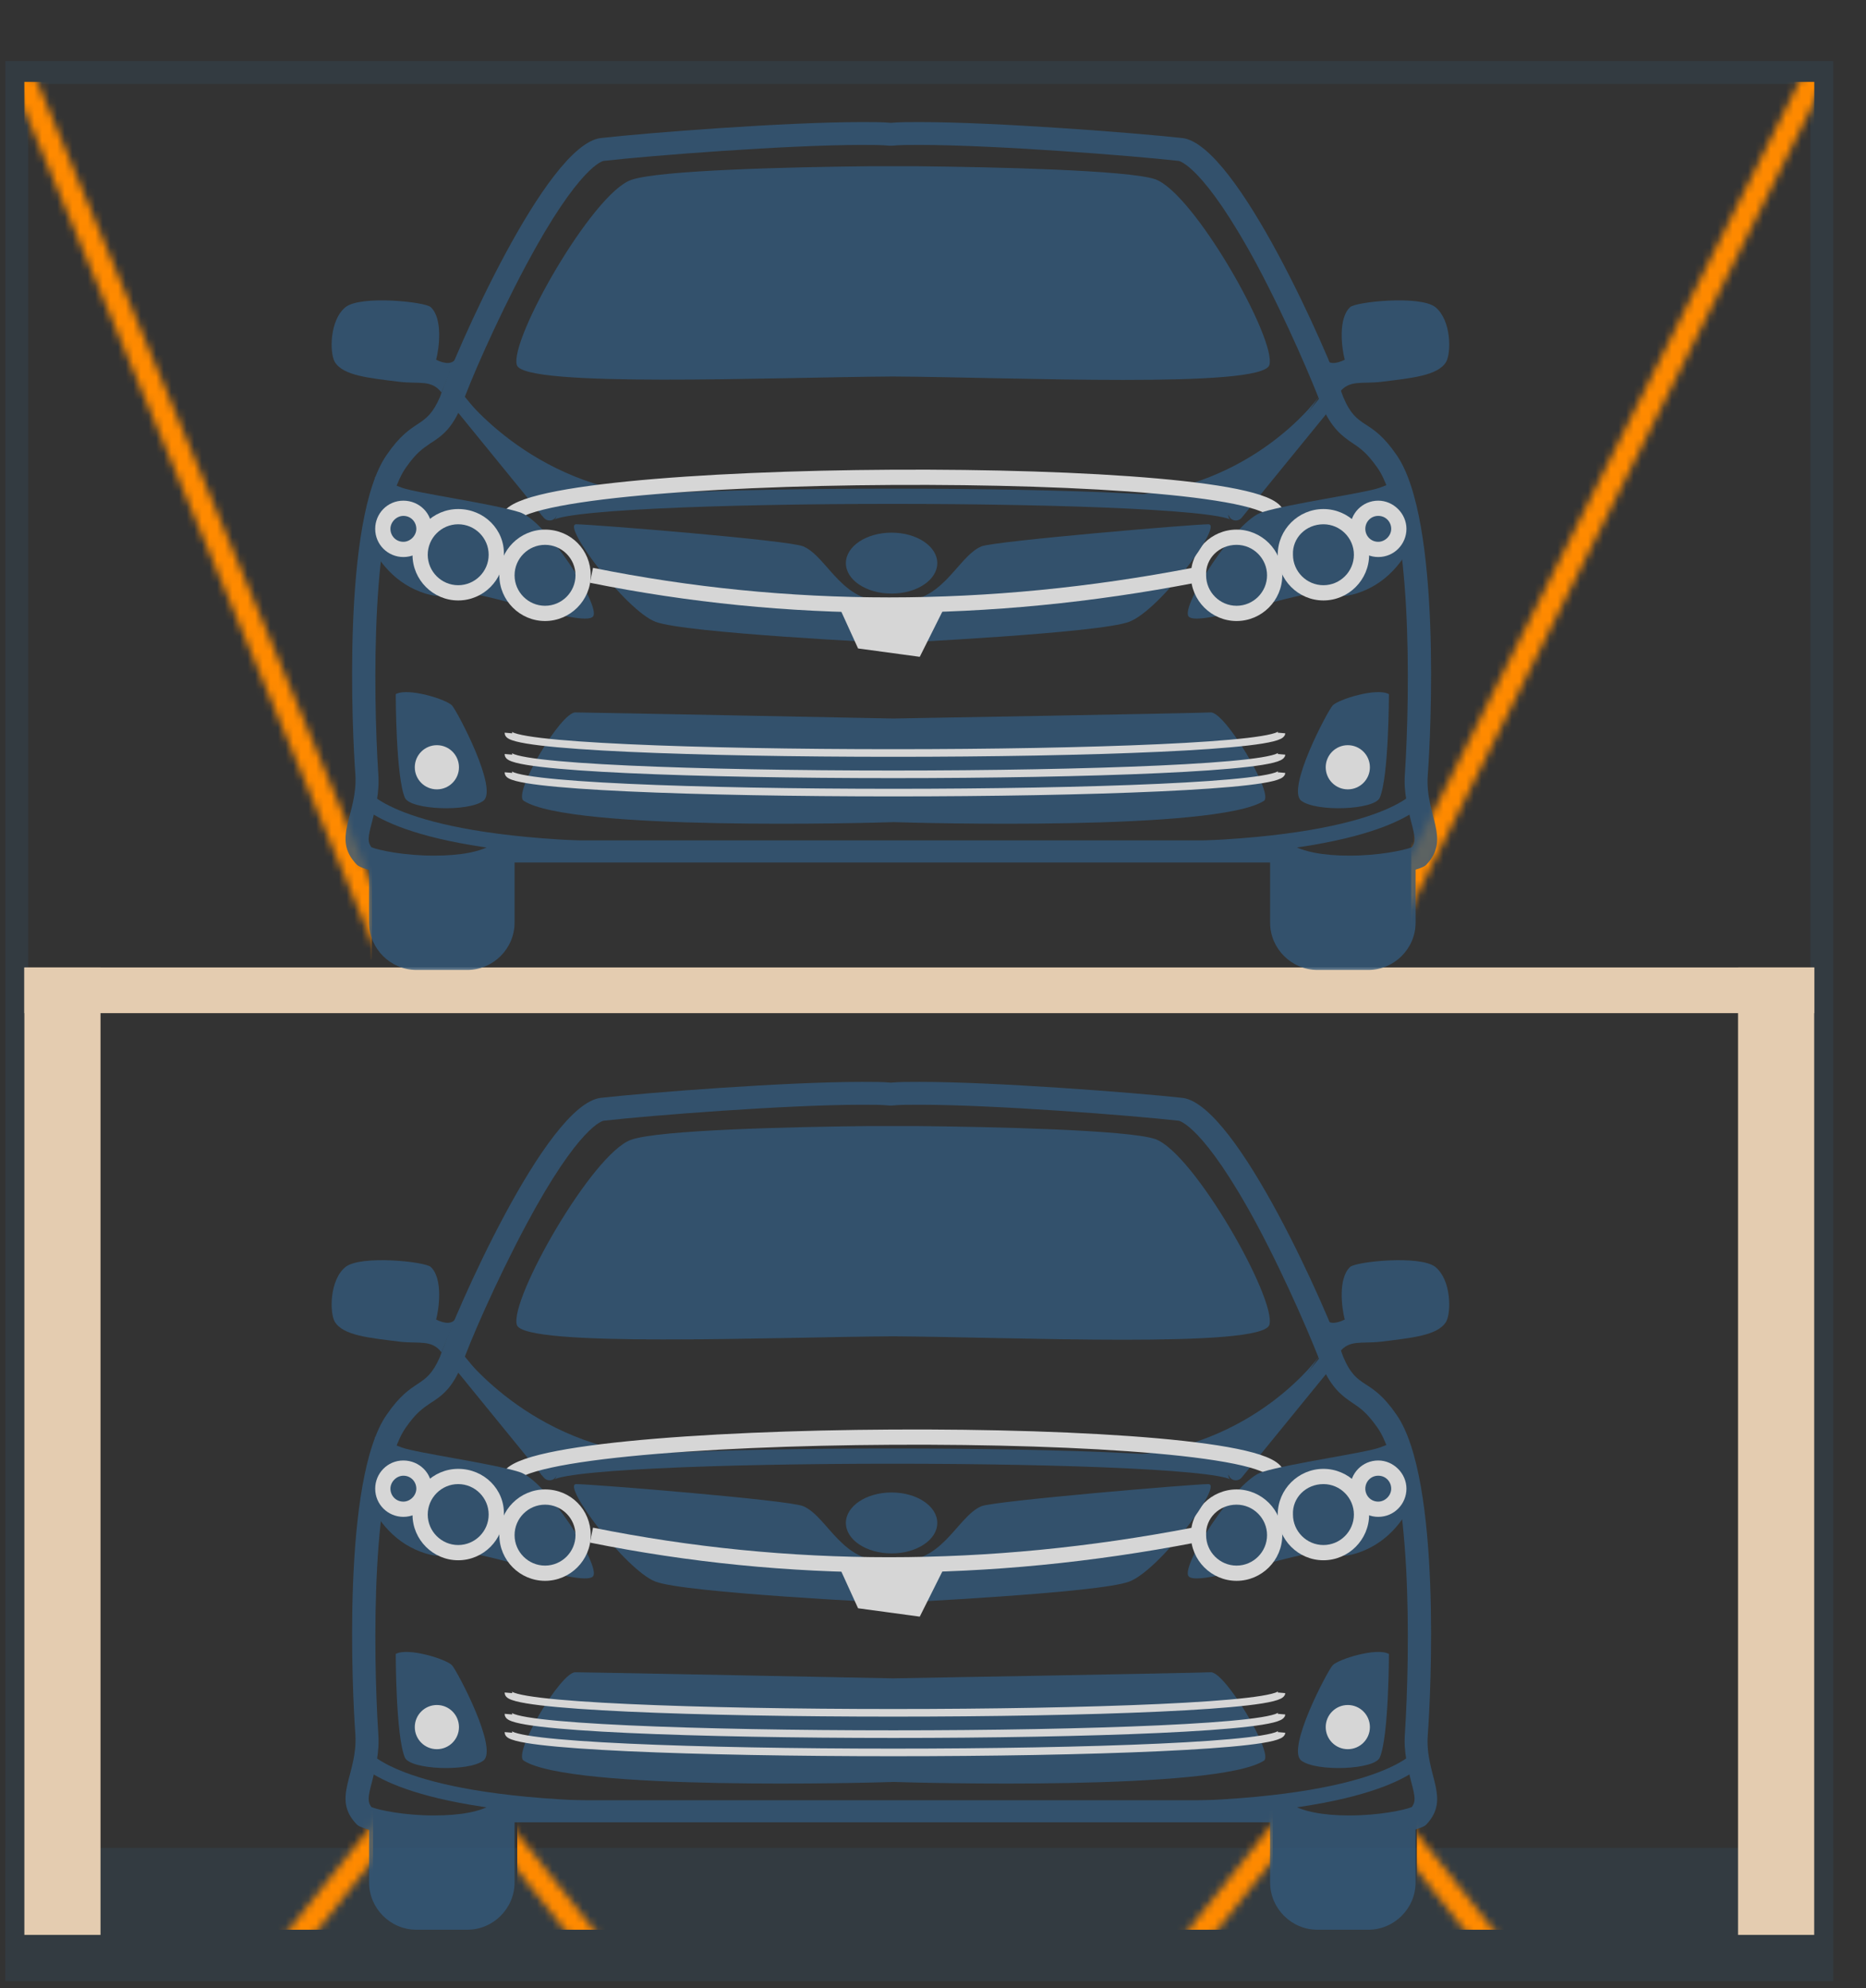 <svg width="245" height="261" viewBox="0 0 245 261" fill="none" xmlns="http://www.w3.org/2000/svg">
<rect x="0" y="0" width="245" height="261" fill="#333333" stroke="none"/>
<g opacity="0.2">
<rect x="-1.5" y="1.5" width="237" height="249" transform="matrix(-1 0 0 1 237.699 8.024)" stroke="#33597A" stroke-width="3"/>
<rect x="0.699" y="242.591" width="240" height="17.451" fill="#33597A"/>
</g>
<rect x="3.199" y="127" width="10" height="127" fill="#E4CCB0"/>
<rect x="228.199" y="127" width="10" height="127" fill="#E4CCB0"/>
<rect x="238.199" y="127" width="6" height="235" transform="rotate(90 238.199 127)" fill="#E4CCB0"/>
<mask id="mask0" mask-type="alpha" maskUnits="userSpaceOnUse" x="54" y="226" width="29" height="35">
<line x1="1.5" y1="-1.5" x2="40.941" y2="-1.5" transform="matrix(0.622 0.783 0.783 -0.622 56.289 226.033)" stroke="#657685" stroke-width="3" stroke-linecap="round" stroke-linejoin="round"/>
</mask>
<g mask="url(#mask0)">
<rect width="15.781" height="14.34" transform="matrix(-1 0 0 1 83.695 238.984)" fill="#FF8A00"/>
</g>
<mask id="mask1" mask-type="alpha" maskUnits="userSpaceOnUse" x="33" y="226" width="29" height="35">
<line x1="59.85" y1="228.141" x2="35.311" y2="259.018" stroke="#657685" stroke-width="3" stroke-linecap="round" stroke-linejoin="round"/>
</mask>
<g mask="url(#mask1)">
<rect x="33.203" y="235.484" width="15.781" height="17.84" fill="#FF8A00"/>
</g>
<mask id="mask2" mask-type="alpha" maskUnits="userSpaceOnUse" x="172" y="226" width="29" height="35">
<line x1="1.5" y1="-1.5" x2="40.941" y2="-1.5" transform="matrix(0.622 0.783 0.783 -0.622 174.402 226.033)" stroke="#657685" stroke-width="3" stroke-linecap="round" stroke-linejoin="round"/>
</mask>
<g mask="url(#mask2)">
<rect width="15.781" height="14.34" transform="matrix(-1 0 0 1 201.809 238.984)" fill="#FF8A00"/>
</g>
<mask id="mask3" mask-type="alpha" maskUnits="userSpaceOnUse" x="151" y="226" width="29" height="35">
<line x1="177.964" y1="228.141" x2="153.424" y2="259.018" stroke="#657685" stroke-width="3" stroke-linecap="round" stroke-linejoin="round"/>
</mask>
<g mask="url(#mask3)">
<rect x="151.316" y="235.484" width="15.781" height="17.84" fill="#FF8A00"/>
</g>
<g opacity="0.8">
<path d="M147.363 191.124C164.863 190.124 173.363 177.824 173.363 177.824L162.463 193.524L147.363 191.124Z" fill="#33597A"/>
<path d="M120.764 145.024C130.464 145.024 148.564 146.424 154.764 147.124C154.764 147.124 157.964 147.624 165.064 160.824C169.064 168.324 172.464 176.424 173.464 179.124C173.464 179.224 173.564 179.224 173.564 179.324C174.864 182.224 176.164 183.224 177.664 184.224C178.564 184.824 179.464 185.424 180.864 187.424C185.364 193.924 185.163 216.524 184.464 227.524C184.264 230.024 184.864 232.124 185.264 233.824C185.864 236.024 185.864 236.524 185.364 237.224C184.364 237.624 181.064 238.324 177.164 238.324C173.764 238.324 171.064 237.824 169.464 236.824C168.964 236.524 168.364 236.324 167.864 236.324C160.864 236.324 152.864 236.324 145.264 236.324C131.764 236.324 119.664 236.324 117.064 236.324C114.564 236.324 102.364 236.324 88.864 236.324C81.263 236.324 73.263 236.324 66.263 236.324C65.663 236.324 65.163 236.524 64.663 236.824C63.163 237.824 60.464 238.324 56.964 238.324C53.063 238.324 49.764 237.624 48.764 237.224C48.264 236.524 48.264 236.024 48.864 233.824C49.264 232.124 49.864 230.124 49.663 227.524C48.964 216.524 48.764 193.924 53.264 187.424C54.663 185.424 55.464 184.924 56.464 184.224C58.063 183.224 59.364 182.224 60.563 179.324C60.563 179.224 60.663 179.224 60.663 179.124C61.563 176.424 65.064 168.324 69.064 160.824C76.064 147.724 79.163 147.124 79.263 147.124C85.364 146.424 103.464 145.024 113.164 145.024C114.564 145.024 115.764 145.024 116.764 145.124C116.864 145.124 116.864 145.124 116.964 145.124C117.064 145.124 117.064 145.124 117.164 145.124C118.064 145.024 119.264 145.024 120.764 145.024ZM120.764 142.024C119.264 142.024 118.064 142.024 116.964 142.124C115.964 142.024 114.664 142.024 113.164 142.024C103.164 142.024 85.064 143.424 78.864 144.124C71.663 145.024 59.663 172.524 57.764 178.124C55.864 182.524 54.264 180.624 50.764 185.724C44.864 194.224 46.264 222.424 46.663 227.724C46.964 233.024 43.464 236.024 46.864 239.524C47.563 240.224 52.163 241.224 56.964 241.224C60.364 241.224 63.964 240.724 66.263 239.224C73.263 239.224 81.263 239.224 88.864 239.224C102.364 239.224 114.464 239.224 117.064 239.224C119.564 239.224 131.764 239.224 145.264 239.224C152.864 239.224 160.864 239.224 167.864 239.224C170.164 240.724 173.764 241.224 177.164 241.224C181.964 241.224 186.663 240.224 187.264 239.524C190.564 236.024 187.064 233.024 187.464 227.724C187.863 222.424 189.264 194.224 183.364 185.724C179.864 180.624 178.264 182.624 176.364 178.124C174.464 172.524 162.464 145.024 155.264 144.124C148.864 143.424 130.664 142.024 120.764 142.024Z" fill="#33597A"/>
<path d="M151.661 149.524C148.061 148.324 130.361 147.924 120.561 147.824C120.561 147.824 119.261 147.824 117.261 147.824C115.261 147.824 113.961 147.824 113.961 147.824C104.161 147.924 86.461 148.324 82.861 149.624C77.761 151.424 66.861 170.624 67.861 173.924C68.761 176.924 101.461 175.524 117.261 175.424C132.961 175.524 165.661 177.024 166.661 173.924C167.661 170.624 156.761 151.324 151.661 149.524Z" fill="#33597A"/>
<path d="M51.961 217.124C53.561 216.224 58.661 217.824 59.361 218.624C60.061 219.424 65.461 229.624 63.461 231.124C61.461 232.624 53.861 232.324 53.161 230.724C51.961 227.924 51.961 217.124 51.961 217.124Z" fill="#33597A"/>
<path d="M57.361 229.624C58.963 229.624 60.261 228.326 60.261 226.724C60.261 225.123 58.963 223.824 57.361 223.824C55.759 223.824 54.461 225.123 54.461 226.724C54.461 228.326 55.759 229.624 57.361 229.624Z" fill="white"/>
<path d="M182.36 217.124C180.76 216.224 175.66 217.824 174.96 218.624C174.26 219.424 168.86 229.624 170.86 231.124C172.86 232.624 180.46 232.324 181.16 230.724C182.36 227.924 182.36 217.124 182.36 217.124Z" fill="#33597A"/>
<path d="M176.962 229.624C178.564 229.624 179.863 228.326 179.863 226.724C179.863 225.123 178.564 223.824 176.962 223.824C175.361 223.824 174.062 225.123 174.062 226.724C174.062 228.326 175.361 229.624 176.962 229.624Z" fill="white"/>
<path d="M186.562 230.424C186.562 230.424 182.862 236.524 156.062 237.424" stroke="#33597A" stroke-width="2" stroke-miterlimit="10" stroke-linejoin="round"/>
<path d="M47.562 230.424C47.562 230.424 51.263 236.524 78.062 237.424" stroke="#33597A" stroke-width="2" stroke-miterlimit="10" stroke-linejoin="round"/>
<path d="M158.961 219.524C157.361 219.624 117.261 220.324 117.261 220.324C117.261 220.324 77.061 219.524 75.561 219.524C73.661 219.424 67.261 230.224 68.761 231.124C74.861 235.124 114.561 234.024 117.361 233.924C120.061 234.024 159.761 235.124 165.961 231.124C167.261 230.224 160.861 219.424 158.961 219.524Z" fill="#33597A"/>
<path d="M66.762 225.024C66.462 228.524 167.962 228.524 168.262 225.024" stroke="white" stroke-miterlimit="10" stroke-linejoin="round"/>
<path d="M66.762 222.224C66.462 225.724 167.962 225.724 168.262 222.224" stroke="white" stroke-miterlimit="10" stroke-linejoin="round"/>
<path d="M66.762 227.424C66.462 230.924 167.962 230.924 168.262 227.424" stroke="white" stroke-miterlimit="10" stroke-linejoin="round"/>
<path d="M65.761 239.224C65.761 239.224 60.161 240.824 59.561 240.824C58.961 240.824 51.761 240.724 51.761 240.724L48.461 239.724V247.124C48.461 250.524 51.261 253.324 54.661 253.324H61.361C64.761 253.324 67.561 250.524 67.561 247.124V239.224C67.561 239.124 67.561 239.124 67.561 239.024L65.761 239.224Z" fill="#33597A"/>
<path d="M168.562 239.224C168.562 239.224 174.162 240.824 174.762 240.824C175.362 240.824 182.562 240.724 182.562 240.724L185.862 239.724V247.124C185.862 250.524 183.062 253.324 179.662 253.324H172.962C169.562 253.324 166.762 250.524 166.762 247.124V239.224C166.762 239.124 166.762 239.124 166.762 239.024L168.562 239.224Z" fill="#33597A"/>
<path d="M57.962 177.524C56.662 175.824 55.062 176.424 52.462 176.124C48.462 175.624 45.062 175.324 43.962 173.524C43.262 172.324 43.262 168.024 45.362 166.324C47.362 164.724 55.862 165.624 56.562 166.324C58.162 167.824 57.662 171.724 57.262 173.224C58.462 173.824 59.462 173.824 59.862 173.024C60.162 172.224 57.962 177.524 57.962 177.524Z" fill="#33597A"/>
<path d="M175.862 177.524C177.162 175.824 178.762 176.424 181.362 176.124C185.362 175.624 188.762 175.324 189.862 173.524C190.562 172.324 190.562 168.024 188.462 166.324C186.462 164.724 177.962 165.624 177.262 166.324C175.662 167.824 176.162 171.724 176.562 173.224C175.362 173.824 174.362 173.824 173.962 173.024C173.662 172.224 175.862 177.524 175.862 177.524Z" fill="#33597A"/>
<path d="M117.062 203.924C120.376 203.924 123.062 202.133 123.062 199.924C123.062 197.715 120.376 195.924 117.062 195.924C113.749 195.924 111.062 197.715 111.062 199.924C111.062 202.133 113.749 203.924 117.062 203.924Z" fill="#33597A"/>
<path d="M72.062 193.624C72.062 190.324 162.262 190.324 162.262 193.624" stroke="#33597A" stroke-width="2" stroke-miterlimit="10" stroke-linejoin="round"/>
<path d="M175.062 177.624L162.262 193.324" stroke="#33597A" stroke-width="2" stroke-miterlimit="10" stroke-linecap="round" stroke-linejoin="round"/>
<path d="M86.962 191.124C69.462 190.124 60.262 177.224 60.262 177.224L71.962 193.624L86.962 191.124Z" fill="#33597A"/>
<path d="M59.363 177.624L72.163 193.324" stroke="#33597A" stroke-width="2" stroke-miterlimit="10" stroke-linecap="round" stroke-linejoin="round"/>
<path d="M66.762 194.324C66.662 187.124 167.662 186.624 167.662 193.724" stroke="white" stroke-width="2" stroke-miterlimit="10" stroke-linejoin="round"/>
<path d="M47.762 195.724C49.562 199.924 52.062 202.724 55.862 203.924C58.962 204.824 58.562 203.424 62.362 204.024C66.162 204.624 76.862 208.224 77.862 206.924C78.962 205.624 71.662 194.224 68.162 193.224C64.662 192.124 54.662 190.724 52.762 190.024C50.862 189.324 49.262 188.624 49.262 188.624L47.762 195.724Z" fill="#33597A"/>
<path d="M71.562 197.524C73.763 197.524 75.562 199.324 75.562 201.524C75.562 203.724 73.763 205.524 71.562 205.524C69.362 205.524 67.562 203.724 67.562 201.524C67.562 199.324 69.362 197.524 71.562 197.524ZM71.562 195.524C68.263 195.524 65.562 198.224 65.562 201.524C65.562 204.824 68.263 207.524 71.562 207.524C74.862 207.524 77.562 204.824 77.562 201.524C77.562 198.224 74.963 195.524 71.562 195.524Z" fill="white"/>
<path d="M60.16 194.824C62.36 194.824 64.16 196.624 64.16 198.824C64.16 201.024 62.36 202.824 60.16 202.824C57.96 202.824 56.16 201.024 56.16 198.824C56.16 196.624 57.96 194.824 60.16 194.824ZM60.16 192.824C56.86 192.824 54.16 195.524 54.16 198.824C54.16 202.124 56.86 204.824 60.16 204.824C63.46 204.824 66.16 202.124 66.16 198.824C66.26 195.524 63.56 192.824 60.16 192.824Z" fill="white"/>
<path d="M52.962 193.724C53.962 193.724 54.662 194.524 54.662 195.424C54.662 196.324 53.862 197.124 52.962 197.124C51.962 197.124 51.262 196.324 51.262 195.424C51.262 194.524 52.062 193.724 52.962 193.724ZM52.962 191.724C50.862 191.724 49.262 193.424 49.262 195.424C49.262 197.524 50.962 199.124 52.962 199.124C55.062 199.124 56.662 197.424 56.662 195.424C56.762 193.424 55.062 191.724 52.962 191.724Z" fill="white"/>
<path d="M186.161 195.724C184.361 199.924 181.861 202.724 178.061 203.924C174.961 204.824 175.361 203.424 171.561 204.024C167.761 204.624 157.061 208.224 156.061 206.924C154.961 205.624 162.261 194.224 165.761 193.224C169.261 192.124 179.261 190.724 181.161 190.024C183.061 189.324 184.661 188.624 184.661 188.624L186.161 195.724Z" fill="#33597A"/>
<path d="M162.359 197.524C164.559 197.524 166.359 199.324 166.359 201.524C166.359 203.724 164.559 205.524 162.359 205.524C160.159 205.524 158.359 203.724 158.359 201.524C158.259 199.324 160.059 197.524 162.359 197.524ZM162.359 195.524C159.059 195.524 156.359 198.224 156.359 201.524C156.359 204.824 159.059 207.524 162.359 207.524C165.659 207.524 168.359 204.824 168.359 201.524C168.359 198.224 165.659 195.524 162.359 195.524Z" fill="white"/>
<path d="M173.762 194.824C175.962 194.824 177.762 196.624 177.762 198.824C177.762 201.024 175.962 202.824 173.762 202.824C171.562 202.824 169.762 201.024 169.762 198.824C169.662 196.624 171.462 194.824 173.762 194.824ZM173.762 192.824C170.462 192.824 167.762 195.524 167.762 198.824C167.762 202.124 170.462 204.824 173.762 204.824C177.062 204.824 179.762 202.124 179.762 198.824C179.762 195.524 177.062 192.824 173.762 192.824Z" fill="white"/>
<path d="M180.962 193.724C181.962 193.724 182.662 194.524 182.662 195.424C182.662 196.324 181.862 197.124 180.962 197.124C179.962 197.124 179.262 196.324 179.262 195.424C179.262 194.524 179.962 193.724 180.962 193.724ZM180.962 191.724C178.862 191.724 177.262 193.424 177.262 195.424C177.262 197.524 178.962 199.124 180.962 199.124C183.062 199.124 184.662 197.424 184.662 195.424C184.662 193.424 182.962 191.724 180.962 191.724Z" fill="white"/>
<path d="M158.66 194.824C156.66 194.824 130.66 197.024 128.86 197.724C125.56 199.124 123.66 205.724 117.16 204.824C110.66 205.724 108.76 199.124 105.46 197.724C103.66 196.924 77.66 194.824 75.66 194.824C73.66 194.824 82.16 206.124 86.06 207.624C89.96 209.124 117.16 210.424 117.16 210.424C117.16 210.424 144.36 209.124 148.26 207.624C152.26 206.124 160.66 194.824 158.66 194.824Z" fill="#33597A"/>
<path d="M77.66 201.524C103.46 206.724 129.76 206.724 156.76 201.524" stroke="white" stroke-width="2" stroke-miterlimit="10" stroke-linejoin="round"/>
<path d="M112.662 211.124L110.062 205.424H124.162L120.762 212.224L112.662 211.124Z" fill="white"/>
</g>
<mask id="mask4" mask-type="alpha" maskUnits="userSpaceOnUse" x="-2" y="2" width="59" height="134">
<line x1="54.948" y1="134.391" x2="0.394" y2="3.85" stroke="#657685" stroke-width="3" stroke-linecap="round" stroke-linejoin="round"/>
</mask>
<g mask="url(#mask4)">
<rect x="48.824" y="125.925" width="45.625" height="115.175" transform="rotate(180 48.824 125.925)" fill="#FF8A00"/>
</g>
<mask id="mask5" mask-type="alpha" maskUnits="userSpaceOnUse" x="175" y="0" width="69" height="135">
<line x1="176.526" y1="133.184" x2="242.489" y2="1.557" stroke="#657685" stroke-width="3" stroke-linecap="round" stroke-linejoin="round"/>
</mask>
<g mask="url(#mask5)">
<rect width="52.926" height="115.175" transform="matrix(1 8.74228e-08 8.74228e-08 -1 185.281 125.925)" fill="#FF8A00"/>
</g>
<g opacity="0.8">
<path d="M147.363 65.124C164.863 64.124 173.363 51.824 173.363 51.824L162.463 67.524L147.363 65.124Z" fill="#33597A"/>
<path d="M120.764 19.024C130.464 19.024 148.564 20.424 154.764 21.124C154.764 21.124 157.964 21.624 165.064 34.824C169.064 42.324 172.464 50.424 173.464 53.124C173.464 53.224 173.564 53.224 173.564 53.324C174.864 56.224 176.164 57.224 177.664 58.224C178.564 58.824 179.464 59.424 180.864 61.424C185.364 67.924 185.163 90.524 184.464 101.524C184.264 104.024 184.864 106.124 185.264 107.824C185.864 110.024 185.864 110.524 185.364 111.224C184.364 111.624 181.064 112.324 177.164 112.324C173.764 112.324 171.064 111.824 169.464 110.824C168.964 110.524 168.364 110.324 167.864 110.324C160.864 110.324 152.864 110.324 145.264 110.324C131.764 110.324 119.664 110.324 117.064 110.324C114.564 110.324 102.364 110.324 88.864 110.324C81.263 110.324 73.263 110.324 66.263 110.324C65.663 110.324 65.163 110.524 64.663 110.824C63.163 111.824 60.464 112.324 56.964 112.324C53.063 112.324 49.764 111.624 48.764 111.224C48.264 110.524 48.264 110.024 48.864 107.824C49.264 106.124 49.864 104.124 49.663 101.524C48.964 90.524 48.764 67.924 53.264 61.424C54.663 59.424 55.464 58.924 56.464 58.224C58.063 57.224 59.364 56.224 60.563 53.324C60.563 53.224 60.663 53.224 60.663 53.124C61.563 50.424 65.064 42.324 69.064 34.824C76.064 21.724 79.163 21.124 79.263 21.124C85.364 20.424 103.464 19.024 113.164 19.024C114.564 19.024 115.764 19.024 116.764 19.124C116.864 19.124 116.864 19.124 116.964 19.124C117.064 19.124 117.064 19.124 117.164 19.124C118.064 19.024 119.264 19.024 120.764 19.024ZM120.764 16.024C119.264 16.024 118.064 16.024 116.964 16.124C115.964 16.024 114.664 16.024 113.164 16.024C103.164 16.024 85.064 17.424 78.864 18.124C71.663 19.024 59.663 46.524 57.764 52.124C55.864 56.524 54.264 54.624 50.764 59.724C44.864 68.224 46.264 96.424 46.663 101.724C46.964 107.024 43.464 110.024 46.864 113.524C47.563 114.224 52.163 115.224 56.964 115.224C60.364 115.224 63.964 114.724 66.263 113.224C73.263 113.224 81.263 113.224 88.864 113.224C102.364 113.224 114.464 113.224 117.064 113.224C119.564 113.224 131.764 113.224 145.264 113.224C152.864 113.224 160.864 113.224 167.864 113.224C170.164 114.724 173.764 115.224 177.164 115.224C181.964 115.224 186.663 114.224 187.264 113.524C190.564 110.024 187.064 107.024 187.464 101.724C187.863 96.424 189.264 68.224 183.364 59.724C179.864 54.624 178.264 56.624 176.364 52.124C174.464 46.524 162.464 19.024 155.264 18.124C148.864 17.424 130.664 16.024 120.764 16.024Z" fill="#33597A"/>
<path d="M151.661 23.524C148.061 22.324 130.361 21.924 120.561 21.824C120.561 21.824 119.261 21.824 117.261 21.824C115.261 21.824 113.961 21.824 113.961 21.824C104.161 21.924 86.461 22.324 82.861 23.624C77.761 25.424 66.861 44.624 67.861 47.924C68.761 50.924 101.461 49.524 117.261 49.424C132.961 49.524 165.661 51.024 166.661 47.924C167.661 44.624 156.761 25.324 151.661 23.524Z" fill="#33597A"/>
<path d="M51.961 91.124C53.561 90.224 58.661 91.824 59.361 92.624C60.061 93.424 65.461 103.624 63.461 105.124C61.461 106.624 53.861 106.324 53.161 104.724C51.961 101.924 51.961 91.124 51.961 91.124Z" fill="#33597A"/>
<path d="M57.361 103.624C58.963 103.624 60.261 102.326 60.261 100.724C60.261 99.123 58.963 97.824 57.361 97.824C55.759 97.824 54.461 99.123 54.461 100.724C54.461 102.326 55.759 103.624 57.361 103.624Z" fill="white"/>
<path d="M182.36 91.124C180.76 90.224 175.66 91.824 174.96 92.624C174.26 93.424 168.86 103.624 170.86 105.124C172.86 106.624 180.46 106.324 181.16 104.724C182.36 101.924 182.36 91.124 182.36 91.124Z" fill="#33597A"/>
<path d="M176.962 103.624C178.564 103.624 179.863 102.326 179.863 100.724C179.863 99.123 178.564 97.824 176.962 97.824C175.361 97.824 174.062 99.123 174.062 100.724C174.062 102.326 175.361 103.624 176.962 103.624Z" fill="white"/>
<path d="M186.562 104.424C186.562 104.424 182.862 110.524 156.062 111.424" stroke="#33597A" stroke-width="2" stroke-miterlimit="10" stroke-linejoin="round"/>
<path d="M47.562 104.424C47.562 104.424 51.263 110.524 78.062 111.424" stroke="#33597A" stroke-width="2" stroke-miterlimit="10" stroke-linejoin="round"/>
<path d="M158.961 93.524C157.361 93.624 117.261 94.324 117.261 94.324C117.261 94.324 77.061 93.524 75.561 93.524C73.661 93.424 67.261 104.224 68.761 105.124C74.861 109.124 114.561 108.024 117.361 107.924C120.061 108.024 159.761 109.124 165.961 105.124C167.261 104.224 160.861 93.424 158.961 93.524Z" fill="#33597A"/>
<path d="M66.762 99.024C66.462 102.524 167.962 102.524 168.262 99.024" stroke="white" stroke-miterlimit="10" stroke-linejoin="round"/>
<path d="M66.762 96.224C66.462 99.724 167.962 99.724 168.262 96.224" stroke="white" stroke-miterlimit="10" stroke-linejoin="round"/>
<path d="M66.762 101.424C66.462 104.924 167.962 104.924 168.262 101.424" stroke="white" stroke-miterlimit="10" stroke-linejoin="round"/>
<path d="M65.761 113.224C65.761 113.224 60.161 114.824 59.561 114.824C58.961 114.824 51.761 114.724 51.761 114.724L48.461 113.724V121.124C48.461 124.524 51.261 127.324 54.661 127.324H61.361C64.761 127.324 67.561 124.524 67.561 121.124V113.224C67.561 113.124 67.561 113.124 67.561 113.024L65.761 113.224Z" fill="#33597A"/>
<path d="M168.562 113.224C168.562 113.224 174.162 114.824 174.762 114.824C175.362 114.824 182.562 114.724 182.562 114.724L185.862 113.724V121.124C185.862 124.524 183.062 127.324 179.662 127.324H172.962C169.562 127.324 166.762 124.524 166.762 121.124V113.224C166.762 113.124 166.762 113.124 166.762 113.024L168.562 113.224Z" fill="#33597A"/>
<path d="M57.962 51.524C56.662 49.824 55.062 50.424 52.462 50.124C48.462 49.624 45.062 49.324 43.962 47.524C43.262 46.324 43.262 42.024 45.362 40.324C47.362 38.724 55.862 39.624 56.562 40.324C58.162 41.824 57.662 45.724 57.262 47.224C58.462 47.824 59.462 47.824 59.862 47.024C60.162 46.224 57.962 51.524 57.962 51.524Z" fill="#33597A"/>
<path d="M175.862 51.524C177.162 49.824 178.762 50.424 181.362 50.124C185.362 49.624 188.762 49.324 189.862 47.524C190.562 46.324 190.562 42.024 188.462 40.324C186.462 38.724 177.962 39.624 177.262 40.324C175.662 41.824 176.162 45.724 176.562 47.224C175.362 47.824 174.362 47.824 173.962 47.024C173.662 46.224 175.862 51.524 175.862 51.524Z" fill="#33597A"/>
<path d="M117.062 77.924C120.376 77.924 123.062 76.133 123.062 73.924C123.062 71.715 120.376 69.924 117.062 69.924C113.749 69.924 111.062 71.715 111.062 73.924C111.062 76.133 113.749 77.924 117.062 77.924Z" fill="#33597A"/>
<path d="M72.062 67.624C72.062 64.324 162.262 64.324 162.262 67.624" stroke="#33597A" stroke-width="2" stroke-miterlimit="10" stroke-linejoin="round"/>
<path d="M175.062 51.624L162.262 67.324" stroke="#33597A" stroke-width="2" stroke-miterlimit="10" stroke-linecap="round" stroke-linejoin="round"/>
<path d="M86.962 65.124C69.462 64.124 60.262 51.224 60.262 51.224L71.962 67.624L86.962 65.124Z" fill="#33597A"/>
<path d="M59.363 51.624L72.163 67.324" stroke="#33597A" stroke-width="2" stroke-miterlimit="10" stroke-linecap="round" stroke-linejoin="round"/>
<path d="M66.762 68.324C66.662 61.124 167.662 60.624 167.662 67.724" stroke="white" stroke-width="2" stroke-miterlimit="10" stroke-linejoin="round"/>
<path d="M47.762 69.724C49.562 73.924 52.062 76.724 55.862 77.924C58.962 78.824 58.562 77.424 62.362 78.024C66.162 78.624 76.862 82.224 77.862 80.924C78.962 79.624 71.662 68.224 68.162 67.224C64.662 66.124 54.662 64.724 52.762 64.024C50.862 63.324 49.262 62.624 49.262 62.624L47.762 69.724Z" fill="#33597A"/>
<path d="M71.562 71.524C73.763 71.524 75.562 73.324 75.562 75.524C75.562 77.724 73.763 79.524 71.562 79.524C69.362 79.524 67.562 77.724 67.562 75.524C67.562 73.324 69.362 71.524 71.562 71.524ZM71.562 69.524C68.263 69.524 65.562 72.224 65.562 75.524C65.562 78.824 68.263 81.524 71.562 81.524C74.862 81.524 77.562 78.824 77.562 75.524C77.562 72.224 74.963 69.524 71.562 69.524Z" fill="white"/>
<path d="M60.16 68.824C62.36 68.824 64.16 70.624 64.16 72.824C64.16 75.024 62.36 76.824 60.16 76.824C57.96 76.824 56.16 75.024 56.16 72.824C56.16 70.624 57.96 68.824 60.16 68.824ZM60.16 66.824C56.86 66.824 54.16 69.524 54.16 72.824C54.16 76.124 56.86 78.824 60.16 78.824C63.46 78.824 66.16 76.124 66.16 72.824C66.26 69.524 63.56 66.824 60.16 66.824Z" fill="white"/>
<path d="M52.962 67.724C53.962 67.724 54.662 68.524 54.662 69.424C54.662 70.324 53.862 71.124 52.962 71.124C51.962 71.124 51.262 70.324 51.262 69.424C51.262 68.524 52.062 67.724 52.962 67.724ZM52.962 65.724C50.862 65.724 49.262 67.424 49.262 69.424C49.262 71.524 50.962 73.124 52.962 73.124C55.062 73.124 56.662 71.424 56.662 69.424C56.762 67.424 55.062 65.724 52.962 65.724Z" fill="white"/>
<path d="M186.161 69.724C184.361 73.924 181.861 76.724 178.061 77.924C174.961 78.824 175.361 77.424 171.561 78.024C167.761 78.624 157.061 82.224 156.061 80.924C154.961 79.624 162.261 68.224 165.761 67.224C169.261 66.124 179.261 64.724 181.161 64.024C183.061 63.324 184.661 62.624 184.661 62.624L186.161 69.724Z" fill="#33597A"/>
<path d="M162.359 71.524C164.559 71.524 166.359 73.324 166.359 75.524C166.359 77.724 164.559 79.524 162.359 79.524C160.159 79.524 158.359 77.724 158.359 75.524C158.259 73.324 160.059 71.524 162.359 71.524ZM162.359 69.524C159.059 69.524 156.359 72.224 156.359 75.524C156.359 78.824 159.059 81.524 162.359 81.524C165.659 81.524 168.359 78.824 168.359 75.524C168.359 72.224 165.659 69.524 162.359 69.524Z" fill="white"/>
<path d="M173.762 68.824C175.962 68.824 177.762 70.624 177.762 72.824C177.762 75.024 175.962 76.824 173.762 76.824C171.562 76.824 169.762 75.024 169.762 72.824C169.662 70.624 171.462 68.824 173.762 68.824ZM173.762 66.824C170.462 66.824 167.762 69.524 167.762 72.824C167.762 76.124 170.462 78.824 173.762 78.824C177.062 78.824 179.762 76.124 179.762 72.824C179.762 69.524 177.062 66.824 173.762 66.824Z" fill="white"/>
<path d="M180.962 67.724C181.962 67.724 182.662 68.524 182.662 69.424C182.662 70.324 181.862 71.124 180.962 71.124C179.962 71.124 179.262 70.324 179.262 69.424C179.262 68.524 179.962 67.724 180.962 67.724ZM180.962 65.724C178.862 65.724 177.262 67.424 177.262 69.424C177.262 71.524 178.962 73.124 180.962 73.124C183.062 73.124 184.662 71.424 184.662 69.424C184.662 67.424 182.962 65.724 180.962 65.724Z" fill="white"/>
<path d="M158.66 68.824C156.66 68.824 130.66 71.024 128.86 71.724C125.56 73.124 123.66 79.724 117.16 78.824C110.66 79.724 108.76 73.124 105.46 71.724C103.66 70.924 77.66 68.824 75.66 68.824C73.66 68.824 82.16 80.124 86.06 81.624C89.96 83.124 117.16 84.424 117.16 84.424C117.16 84.424 144.36 83.124 148.26 81.624C152.26 80.124 160.66 68.824 158.66 68.824Z" fill="#33597A"/>
<path d="M77.66 75.524C103.46 80.724 129.76 80.724 156.76 75.524" stroke="white" stroke-width="2" stroke-miterlimit="10" stroke-linejoin="round"/>
<path d="M112.662 85.124L110.062 79.424H124.162L120.762 86.224L112.662 85.124Z" fill="white"/>
</g>
</svg>
